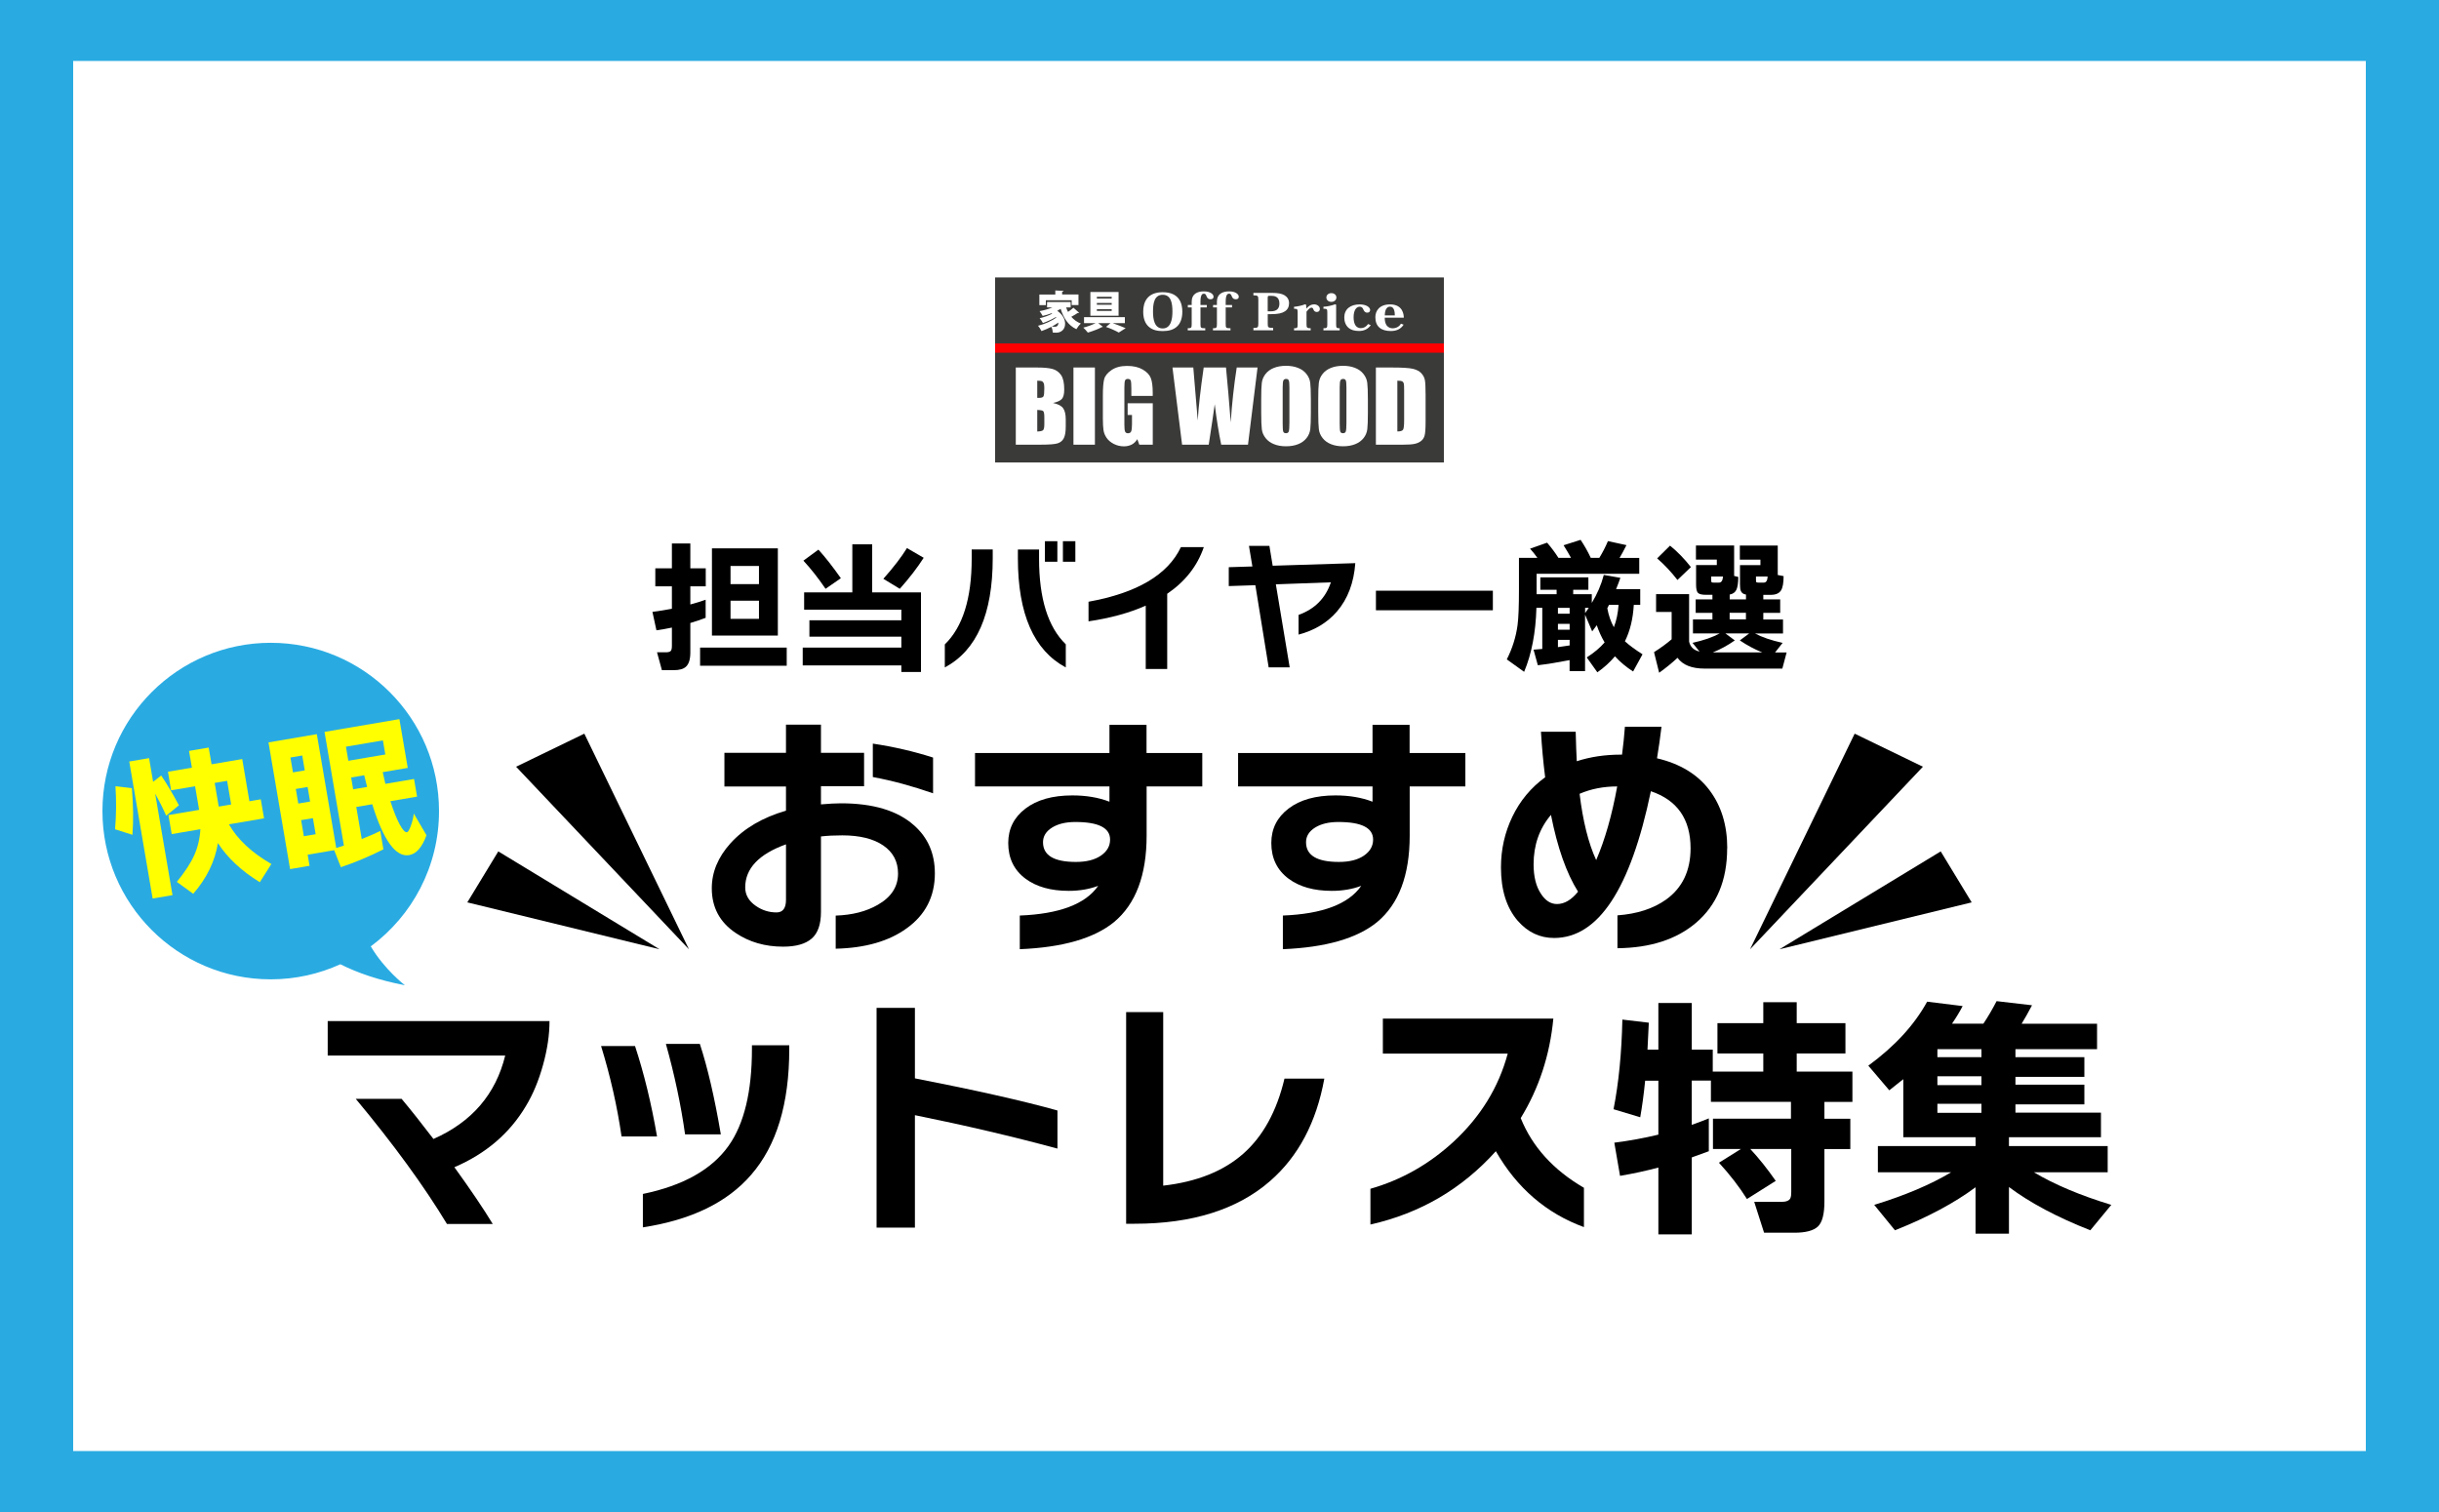 <svg xmlns="http://www.w3.org/2000/svg" id="_&#x30EC;&#x30A4;&#x30E4;&#x30FC;_1" data-name="&#x30EC;&#x30A4;&#x30E4;&#x30FC; 1" viewBox="0 0 500 310"><defs><style>      .cls-1 {        fill: #29abe2;      }      .cls-2 {        fill: #fff;      }      .cls-3 {        fill: #3a3a39;      }      .cls-4 {        fill: red;      }      .cls-5 {        fill: #555757;      }      .cls-6 {        fill: #ff0;      }    </style></defs><rect class="cls-2" y="0" width="500" height="310"></rect><path class="cls-1" d="M0,0v310h500V0H0ZM485,297.5H15V12.5h470v285Z"></path><g><g><rect class="cls-5" x="204" y="56.92" width="91.99" height="37.89"></rect><rect class="cls-3" x="204" y="56.92" width="91.99" height="37.89"></rect><g><path class="cls-2" d="M208.24,75.35h4.39c1.39,0,2.44.1,3.15.3.71.2,1.29.61,1.73,1.23.44.62.66,1.61.66,2.97,0,.92-.16,1.57-.47,1.93-.31.36-.92.64-1.83.84,1.02.22,1.71.57,2.07,1.07.36.5.54,1.26.54,2.29v1.47c0,1.07-.13,1.86-.39,2.38-.26.52-.68.87-1.25,1.06-.57.19-1.74.28-3.51.28h-5.09s0-15.83,0-15.83ZM212.64,78.05v3.52c.19,0,.33,0,.44,0,.43,0,.71-.1.83-.3.12-.2.18-.77.18-1.71,0-.5-.05-.84-.15-1.04-.1-.2-.22-.32-.38-.38-.16-.05-.46-.08-.91-.09ZM212.64,84.04v4.43c.62-.02,1.02-.11,1.19-.27.17-.16.26-.56.26-1.2v-1.48c0-.68-.08-1.09-.23-1.23-.15-.14-.56-.22-1.21-.24Z"></path><path class="cls-2" d="M224.46,75.35v15.83s-4.4,0-4.4,0v-15.83s4.4,0,4.4,0Z"></path><path class="cls-2" d="M236.33,81.17h-4.4v-1.44c0-.91-.04-1.47-.13-1.7-.08-.23-.28-.34-.6-.34-.27,0-.46.1-.55.29-.1.2-.15.7-.15,1.51v7.6c0,.71.05,1.18.15,1.4.1.22.29.34.59.34.32,0,.54-.13.65-.38.11-.25.17-.75.17-1.49v-1.88s-.89,0-.89,0v-2.4h5.15v8.49h-2.76s-.41-1.13-.41-1.13c-.3.49-.68.86-1.13,1.1-.46.24-1,.37-1.62.37-.74,0-1.43-.17-2.08-.5-.65-.34-1.13-.75-1.47-1.25s-.54-1.01-.63-1.56c-.08-.54-.13-1.36-.13-2.45v-4.7c0-1.51.09-2.61.26-3.29.17-.68.67-1.31,1.5-1.88.83-.57,1.89-.86,3.2-.86s2.36.25,3.21.74c.85.5,1.4,1.08,1.66,1.76.26.68.39,1.67.39,2.97v.68Z"></path><path class="cls-2" d="M257.8,75.35l-1.96,15.83h-5.49c-.5-2.43-.95-5.2-1.33-8.3-.18,1.33-.58,4.1-1.23,8.3h-5.46s-1.97-15.83-1.97-15.83h4.27s.46,5.52.46,5.52l.45,5.34c.16-2.76.57-6.38,1.22-10.86h4.57c.06.46.22,2.2.48,5.22l.49,6.02c.25-3.83.66-7.58,1.23-11.24h4.27Z"></path><path class="cls-2" d="M268.73,84.61c0,1.59-.04,2.72-.12,3.38-.08.66-.33,1.27-.75,1.81s-.99.97-1.71,1.26c-.72.29-1.55.44-2.51.44s-1.72-.14-2.44-.42c-.72-.28-1.3-.69-1.74-1.25-.44-.55-.7-1.16-.78-1.81-.08-.65-.13-1.79-.13-3.42v-2.71c0-1.59.04-2.72.12-3.38.08-.66.33-1.27.75-1.81.42-.55.99-.97,1.71-1.26.72-.29,1.55-.44,2.51-.44.91,0,1.72.14,2.44.42.72.28,1.3.69,1.74,1.25.44.55.7,1.16.78,1.81.08.65.13,1.79.13,3.42v2.71ZM264.33,79.41c0-.74-.04-1.21-.13-1.41-.09-.21-.27-.31-.54-.31-.23,0-.41.08-.53.25-.12.17-.18.66-.18,1.47v7.39c0,.92.04,1.49.12,1.7s.27.32.56.32.49-.12.57-.37.13-.84.13-1.77v-7.27Z"></path><path class="cls-2" d="M280.42,84.61c0,1.59-.04,2.72-.12,3.38-.08.66-.33,1.27-.75,1.81s-.99.97-1.71,1.26c-.72.29-1.55.44-2.51.44s-1.72-.14-2.44-.42c-.72-.28-1.3-.69-1.74-1.25-.44-.55-.7-1.16-.78-1.81-.08-.65-.13-1.79-.13-3.42v-2.71c0-1.59.04-2.72.12-3.38.08-.66.33-1.27.75-1.81.42-.55.99-.97,1.71-1.26.72-.29,1.55-.44,2.51-.44.91,0,1.72.14,2.44.42.72.28,1.3.69,1.74,1.25.44.55.7,1.16.78,1.81.08.65.13,1.79.13,3.42v2.71ZM276.02,79.41c0-.74-.04-1.21-.13-1.41-.09-.21-.27-.31-.54-.31-.23,0-.41.08-.53.25-.12.17-.18.66-.18,1.47v7.39c0,.92.04,1.49.12,1.7s.27.32.56.32.49-.12.57-.37.13-.84.13-1.77v-7.27Z"></path><path class="cls-2" d="M282.06,75.35h3.29c2.12,0,3.56.09,4.31.27.75.18,1.32.48,1.71.9.39.42.63.88.73,1.39.1.51.15,1.52.15,3.02v5.54c0,1.42-.07,2.37-.21,2.85-.14.48-.39.85-.75,1.12-.36.27-.79.46-1.32.57s-1.31.16-2.36.16h-5.55s0-15.83,0-15.83ZM286.46,78.05v10.41c.63,0,1.02-.12,1.17-.36s.22-.88.22-1.94v-6.15c0-.72-.02-1.18-.07-1.38-.05-.2-.16-.35-.33-.44-.17-.09-.5-.14-.98-.14Z"></path></g><g><g><path class="cls-2" d="M235.48,66.97c-.68-.61-1.12-1.59-1.12-3.08,0-1.83.74-3.98,4-3.98,3.54,0,4.02,2.49,4.02,3.98s-.44,2.47-1.12,3.08c-.7.64-1.67.91-2.9.91-1,0-2.08-.17-2.88-.91ZM236.37,63.89c0,1.51.26,3.45,1.98,3.45s2-1.96,2-3.45c0-1.6-.22-3.45-1.99-3.45s-1.99,1.84-1.99,3.45Z"></path><path class="cls-2" d="M243.5,67.3c.71,0,.8-.07.8-.87v-3.4s-.79,0-.79,0v-.5h.79s0-.69,0-.69c0-1.58,1.16-2.1,2.48-2.1,1.4,0,2,.62,2,1.09,0,.32-.18.53-.63.53-.5,0-.66-.29-.79-.58-.12-.29-.21-.57-.55-.57-.17,0-.32.06-.43.2-.17.23-.28.64-.28,1.4v.72s1.3,0,1.3,0v.5h-1.3s0,3.43,0,3.43c0,.78.07.84.98.84v.43h-3.59v-.43Z"></path><path class="cls-2" d="M248.67,67.3c.71,0,.8-.07.8-.87v-3.4s-.79,0-.79,0v-.5h.79s0-.69,0-.69c0-1.58,1.16-2.1,2.48-2.1,1.4,0,2,.62,2,1.09,0,.32-.18.53-.63.53-.5,0-.66-.29-.79-.58-.12-.29-.21-.57-.55-.57-.17,0-.32.06-.43.2-.17.23-.28.64-.28,1.4v.72s1.3,0,1.3,0v.5h-1.3s0,3.43,0,3.43c0,.78.07.84.98.84v.43h-3.59v-.43Z"></path><path class="cls-2" d="M256.95,67.24c.91,0,1.01-.12,1.01-.88v-4.93c0-.77-.1-.88-1.01-.88v-.5h3.77c1.29,0,2.05.15,2.63.5.57.35.91.91.91,1.61s-.27,1.31-.87,1.68c-.58.38-1.36.57-2.86.57h-.64s0,1.94,0,1.94c0,.77.06.88,1.11.88v.49h-4.05v-.49ZM260.51,63.83c1.35,0,1.77-.67,1.77-1.61,0-1.48-1.09-1.57-1.71-1.57h-.41c-.25,0-.28.1-.28.57v2.61s.63,0,.63,0Z"></path><path class="cls-2" d="M267.8,63.25h.02c.52-.57.95-.85,1.59-.85.52,0,1.16.35,1.16.95,0,.36-.22.61-.61.61-.31,0-.54-.13-.68-.45-.12-.33-.22-.43-.42-.43-.3,0-.6.29-1.02.82v2.56c0,.71.09.84.85.84v.43h-3.41v-.43c.68,0,.74-.07.74-.84v-2.39c0-.68-.06-.77-.74-.77v-.4c.68-.06,1.52-.22,2.27-.51l.21.09.04.76Z"></path><path class="cls-2" d="M273.91,62.49v3.97c0,.75.07.84.73.84v.43h-3.33v-.43c.73,0,.79-.09.79-.85v-2.34c0-.76-.05-.81-.79-.81v-.41c.75-.04,1.55-.2,2.4-.5l.21.09ZM273.96,60.99c0,.53-.45.9-1.03.9s-1.02-.37-1.02-.9.45-.89,1.02-.89c.61,0,1.03.39,1.03.89Z"></path><path class="cls-2" d="M281.01,66.67c-.6.84-1.44,1.19-2.4,1.19s-1.64-.22-2.13-.62c-.59-.5-.9-1.27-.9-2.14,0-1.71,1.24-2.69,3.16-2.69,1.38,0,2.14.61,2.14,1.14,0,.33-.21.55-.58.55-.47,0-.66-.31-.8-.62-.15-.38-.36-.6-.74-.6-.71,0-1.27.72-1.27,2.18,0,.7.14,1.29.39,1.66.26.38.65.56,1.08.56.64,0,1.11-.3,1.5-.84l.53.22Z"></path><path class="cls-2" d="M287.74,66.58c-.61.93-1.52,1.29-2.61,1.29-2,0-3.18-.92-3.18-2.84,0-1.32.86-2.62,3.01-2.62,2.69,0,2.82,2.18,2.82,2.72h-3.91c0,.67.12,1.21.42,1.62.3.37.74.56,1.19.56.96,0,1.51-.56,1.72-.95l.54.21ZM285.94,64.66c0-.65-.1-1.79-.98-1.79-.84,0-1.07.99-1.08,1.79h2.07Z"></path></g><g><path class="cls-2" d="M218.57,63.05c.1.31.23.61.38.9.4-.27.81-.59,1.1-.86l1.18,1.04s-.12.05-.21.05c-.04,0-.07,0-.11,0-.32.22-.83.53-1.29.77.51.6,1.16,1.08,1.96,1.39-.31.26-.72.79-.92,1.15-1.68-.79-2.62-2.25-3.22-4.17-.21.14-.45.27-.7.4,1.16.8,1.61,1.82,1.61,2.67,0,1.15-.81,1.82-1.81,1.82-.22,0-.47,0-.71-.02-.02-.34-.1-.81-.31-1.18-.67.34-1.37.65-2.01.87-.16-.33-.45-.8-.72-1.09,1.3-.3,2.83-.99,3.75-1.69l-.08-.1c-.78.47-1.83.95-2.66,1.23-.15-.29-.43-.74-.67-.99.83-.18,1.87-.54,2.58-.93l-.13-.09c-.59.23-1.21.41-1.83.55-.13-.25-.44-.74-.63-.98.9-.16,1.83-.42,2.62-.76h-1.09v-1.11h4.84v1.11h-.9ZM214.4,61.57v.99h-1.33v-2.18h3.27s0-.83,0-.83l1.68.09c0,.1-.08.16-.28.19v.54s3.35,0,3.35,0v2.18h-1.39v-.99s-5.31,0-5.31,0ZM216.96,66.14c-.4.28-.87.56-1.35.82.24.02.45.03.64.03s.38-.03.49-.17c.15-.11.24-.35.21-.67Z"></path><path class="cls-2" d="M230.6,66.25h-2.51c.96.34,2.04.75,2.67,1.04l-1.41.89c-.58-.33-1.63-.82-2.62-1.15l.93-.78h-2.53s.98.76.98.76c-.05.03-.11.05-.2.05-.69.37-1.94.86-2.9,1.13-.22-.29-.63-.74-.93-1.02.82-.19,1.85-.58,2.53-.92h-2.38v-1.22h8.37v1.22ZM229.31,59.86v4.87h-5.78v-4.87h5.78ZM227.9,61.21v-.36s-3.04,0-3.04,0v.36s3.04,0,3.04,0ZM227.9,62.48v-.36s-3.04,0-3.04,0v.36s3.04,0,3.04,0ZM227.9,63.75v-.36s-3.04,0-3.04,0v.36s3.04,0,3.04,0Z"></path></g></g><rect class="cls-4" x="204" y="70.42" width="92" height="1.89"></rect></g><g><g><path d="M144.66,126.67c-1.02.39-2.06.74-3.14,1.06v6.04c0,1.41-.3,2.38-.91,2.93-.51.47-1.34.7-2.49.7h-2.43l-1-3.66h1.76c.51,0,.85-.08,1.03-.25s.26-.52.26-1.07v-3.75c-.98.21-2.03.4-3.17.56l-.82-3.78c1.37-.18,2.7-.39,3.99-.64v-4.6h-3.4v-3.69h3.4v-5.1h3.78v5.1h3.16v3.69h-3.16v3.72c1.23-.33,2.28-.65,3.14-.97v3.72ZM161.28,136.49h-17.76v-3.72h17.76v3.72ZM159.46,130.31h-13.51v-17.88h13.51v17.88ZM155.59,119.76v-3.72h-5.83v3.72h5.83ZM155.59,126.88v-3.72h-5.83v3.72h5.83Z"></path><path d="M188.8,137.78h-4.02v-1.35h-20.22v-3.66h20.22v-2.23h-18.85v-3.37h18.85v-2.17h-19.93v-3.55h9.88v-9.85h4.07v9.85h10v16.33ZM172.38,118.55l-3.14,2.17c-1.49-2.19-3-4.11-4.54-5.77l3.08-2.26c1.39,1.52,2.92,3.48,4.6,5.86ZM189.36,114.36c-1.33,2.07-2.96,4.19-4.9,6.36l-3.37-2.05c2.11-2.38,3.72-4.48,4.84-6.3l3.43,1.99Z"></path><path d="M203.51,114.45c0,11.43-3.27,18.9-9.82,22.39v-4.72c3.67-3.56,5.51-9.42,5.51-17.59v-1.88h4.31v1.79ZM218.49,136.84c-6.55-3.5-9.82-10.96-9.82-22.39v-1.79h4.34v1.88c0,8.17,1.83,14.02,5.48,17.56v4.75ZM216.76,115.18h-2.55v-4.22h2.55v4.22ZM220.45,115.18h-2.55v-4.22h2.55v4.22Z"></path><path d="M246.78,112.19c-1.33,3.87-3.83,7.05-7.5,9.55v15.42h-4.4v-12.99c-3.34,1.49-7.25,2.56-11.73,3.22v-4.02c9.95-1.8,16.26-5.53,18.94-11.2h4.69Z"></path><path d="M277.84,115.45c-.29,4.03-1.54,7.33-3.75,9.91-1.99,2.31-4.62,3.89-7.88,4.75v-4.04c3.32-1.19,5.53-3.42,6.62-6.68l-11.28.41,2.84,17.03h-4.31l-2.73-16.85-5.45.18v-3.87l4.84-.15-.7-4.22h4.19l.67,4.07,16.94-.53Z"></path><path d="M306.04,125.12h-23.97v-4.01h23.97v4.01Z"></path><path d="M333.42,111.78c-.51,1.02-.98,1.89-1.41,2.61h4.04v3.25h-21.04v4.19h4.1v-.91h-3.34v-2.55h9.85v2.55h-3.11v.91h3.81v1.79c1.13-1.86,1.95-3.77,2.46-5.74l3.4.59c-.22.64-.51,1.42-.88,2.32h4.95v3.22h-1.32c-.16,2.85-.76,5.35-1.82,7.47.82.76,2.02,1.65,3.61,2.67l-1.93,3.52c-1.41-.9-2.65-1.93-3.72-3.11-1,1.19-2.2,2.29-3.61,3.28l-2.17-3.05c1.52-.98,2.74-2,3.66-3.08-.67-1.13-1.2-2.31-1.61-3.52-.33.47-.65.89-.94,1.26l-1.46-3.43v11.58h-3.17v-2.26c-2.4.47-4.57.82-6.51,1.05l-.88-3.19c.39-.04.99-.09,1.79-.15v-8.44h-1.2c-.14,5.08-.98,9.46-2.52,13.13l-3.55-2.55c1.13-2.23,1.87-4.56,2.2-7.01.2-1.5.29-3.93.29-7.27v-6.54h3.78c-.47-.66-.97-1.29-1.5-1.88l3.49-1.23c.92,1.07,1.69,2.11,2.32,3.11h2.58c-.41-.76-.92-1.62-1.52-2.58l3.49-1.11c.78,1.17,1.48,2.4,2.08,3.69h1.76c.68-1.11,1.27-2.26,1.76-3.43l3.78.82ZM321.78,125.82v-1.2h-2.4v1.2h2.4ZM321.78,129.11v-1.2h-2.4v1.2h2.4ZM319.38,132.68c1.04-.14,1.84-.25,2.4-.35v-1.14h-2.4v1.5ZM325.71,124.62h-.76v1.08c.18-.23.43-.6.76-1.08ZM330.84,128.61c.53-1.35.85-2.88.97-4.6h-1.96c-.08.16-.2.39-.35.7.27,1.47.72,2.77,1.35,3.9Z"></path><path d="M343.88,134.88c-1.15,1.07-2.4,2.09-3.75,3.05l-1.05-4.22c1.39-.88,2.59-1.76,3.61-2.64v-5.6h-3.19v-3.66h6.77v9.73c.23,1.09.95,1.78,2.14,2.05l-1.44-1.79c2.29-.51,4.14-1.15,5.57-1.93h-5.48v-2.87h3.99v-1.35h-3.43v-2.76h3.43v-.94h-1.35c-.8,0-1.33-.13-1.6-.38-.26-.25-.4-.82-.4-1.7v-4.02h4.25v-1.11h-4.28v-2.9h7.83v6.24l.85.21c0,1.19-.13,2.06-.38,2.61-.26.55-.71.88-1.38,1v1h3.34v-1c-.53-.08-.88-.32-1.05-.73-.12-.27-.18-.73-.18-1.38v-3.93h4.19v-1.11h-4.22v-2.9h7.77v6.04l1.2.23c0,1.41-.18,2.38-.53,2.93-.39.61-1.09.91-2.11.91h-1.52v.94h3.46v2.76h-3.46v1.35h4.04v2.87h-5.74c1.43.76,3.31,1.41,5.66,1.93l-1.55,1.96h2.37l-.88,3.31h-15.91c-2.64,0-4.5-.73-5.57-2.2ZM346.64,116.27l-2.76,2.64c-1.25-1.62-2.64-3.1-4.16-4.43l2.64-2.61c1.52,1.23,2.95,2.7,4.28,4.4ZM353.23,118.2h-2.43v.73c0,.25.03.41.1.45.07.05.22.07.45.07h1.05c.49,0,.76-.42.82-1.26ZM355.64,131.3c-1.45,1.02-2.95,1.84-4.51,2.46h10.14c-1.6-.64-3.14-1.47-4.6-2.46l1.93-1.44h-4.9l1.94,1.44ZM357.92,126.99v-1.35h-3.34v1.35h3.34ZM362.38,118.2h-2.4v.73c0,.25.03.41.1.45s.22.07.45.07h1.05c.49,0,.75-.42.79-1.26Z"></path></g><g><path d="M101.03,250.95h-9.4c-4.71-7.79-10.94-16.34-18.7-25.66h9.4c1.98,2.37,4.16,5.12,6.53,8.23,7.86-3.47,12.77-9.17,14.71-17.11h-36.39v-7.06h45.47c0,2.8-.44,5.8-1.33,9-.89,3.21-2.05,6.01-3.51,8.42-3.33,5.6-8.22,9.78-14.66,12.54,3.33,4.61,5.95,8.48,7.86,11.63Z"></path><path d="M134.7,233h-7.28c-.89-6.13-2.28-12.31-4.2-18.54h6.96c1.84,5.6,3.35,11.78,4.51,18.54ZM161.8,215.1c0,11.19-2.6,19.78-7.81,25.76-4.89,5.67-12.29,9.26-22.2,10.78v-6.85c8.25-1.7,14.11-4.99,17.58-9.88,3.19-4.5,4.78-11.12,4.78-19.87v-.74h7.65v.8ZM147.77,232.57h-7.33c-.85-6.05-2.16-12.23-3.93-18.54h6.96c1.59,4.85,3.03,11.03,4.3,18.54Z"></path><path d="M216.78,235.49c-9.17-2.48-18.91-4.76-29.22-6.85v23.05h-7.86v-45.05h7.86v14.45c12.36,2.41,22.1,4.6,29.22,6.59v7.81Z"></path><path d="M271.49,221.15c-1.63,8.96-5.33,15.95-11.1,20.98-6.69,5.84-15.95,8.77-27.78,8.77h-1.75v-43.4h7.6v35.59c6.87-.78,12.33-2.96,16.39-6.53,4.06-3.58,6.88-8.71,8.47-15.41h8.18Z"></path><path d="M324.71,251.59c-7.72-2.83-13.74-8.02-18.06-15.56-6.94,7.72-15.51,12.73-25.71,15.03v-7.33c6.34-1.81,12-5.01,17-9.61,5.56-5.13,9.28-11.17,11.15-18.11h-25.6v-7.17h34.95c-.71,7.47-2.94,14.27-6.69,20.4,2.37,5.88,6.69,10.64,12.96,14.29v8.07Z"></path><path d="M350.32,236.03c-1.24.46-2.41.88-3.5,1.27v15.78h-6.85v-13.7c-2.52.67-5.13,1.24-7.86,1.7l-1.17-6.8c3.08-.39,6.09-.94,9.03-1.65v-11.05h-2.71c-.28,2.8-.62,5.29-1.01,7.49l-5.47-1.65c1.06-5.38,1.66-11.51,1.81-18.38l5.42.64c-.07,1.49-.16,3.33-.27,5.52h2.23v-9.56h6.85v9.56h4.3v4.51h10.36v-3.72h-9.4v-6.21h9.4v-4.3h6.85v4.3h9.99v6.21h-9.99v3.72h11.42v6.21h-5.74v3.45h5.31v6.21h-5.31v10.78c0,2.55-.44,4.25-1.33,5.1-.89.85-2.5,1.28-4.83,1.28h-6.21l-2.02-6.32h5.52c1.06,0,1.7-.27,1.91-.8.11-.28.16-.69.16-1.22v-8.82h-8.39c1.77,1.91,3.51,4.09,5.21,6.53l-5.9,3.72c-1.56-2.48-3.47-4.96-5.74-7.44l4.51-2.82h-5.74v-6.21h15.99v-3.45h-16.41v-4.36h-3.93v9.08c1.2-.42,2.37-.87,3.5-1.33v6.69Z"></path><path d="M416.56,206.12c-.78,1.49-1.49,2.74-2.12,3.77h15.46v5.21h-16.73v1.65h14.13v4.04h-14.13v1.59h14.13v4.04h-14.13v1.7h17.53v5.04h-18.86v1.81h20.24v5.37h-15.14c4.21,2.51,9.51,4.75,15.88,6.69l-4.3,5.21c-6.83-2.69-12.39-5.65-16.68-8.87v9.56h-6.85v-9.51c-4.32,3.22-9.83,6.16-16.52,8.82l-4.25-5.21c6.34-1.95,11.6-4.18,15.78-6.69h-15.03v-5.37h20.03v-1.81h-14.82v-11.9c-.82.67-1.77,1.43-2.87,2.28l-4.3-5.05c5.42-3.97,9.44-8.34,12.06-13.12l7.28.9c-.57,1.1-1.29,2.3-2.18,3.61h6.43c.88-1.31,1.79-2.85,2.71-4.62l7.28.85ZM397.17,215.1v1.65h9.03v-1.65h-9.03ZM406.2,222.48v-1.81h-9.03v1.81h9.03ZM406.2,228.16v-1.86h-9.03v1.86h9.03Z"></path></g><g><g><path d="M191.65,179.04c0,4.78-1.94,8.56-5.82,11.32-3.63,2.62-8.47,4.01-14.51,4.15v-6.79c3.38-.11,6.26-.84,8.63-2.21,2.77-1.58,4.15-3.72,4.15-6.42,0-2.44-1.01-4.36-3.02-5.74-2.01-1.38-4.82-2.08-8.41-2.08-1.58,0-3.04.07-4.37.22v15.48c0,2.55-.64,4.38-1.91,5.47-1.28,1.1-3.23,1.65-5.85,1.65-3.7,0-6.94-.94-9.71-2.8-3.27-2.19-4.91-5.25-4.91-9.17,0-3.31,1.28-6.38,3.83-9.22,2.77-3.06,6.56-5.29,11.38-6.69v-4.96h-12.62v-6.9h12.62v-5.77h7.17v5.77h8.84v6.85h-8.84v3.72c1.62-.14,2.98-.22,4.1-.22,6.58,0,11.56,1.49,14.94,4.48,2.88,2.52,4.31,5.81,4.31,9.87ZM161.13,184.49v-11.38c-5.57,2.01-8.36,4.96-8.36,8.84,0,1.51.72,2.77,2.16,3.77,1.29.9,2.71,1.35,4.26,1.35,1.29,0,1.94-.86,1.94-2.59ZM191.28,162.65c-4.21-1.47-8.32-2.59-12.35-3.34v-6.85c4.31.65,8.43,1.6,12.35,2.86v7.33Z"></path><path d="M246.49,161.24h-11.43v10.08c0,8.12-2.23,14.04-6.69,17.74-4.1,3.34-10.53,5.19-19.31,5.55v-6.9c8.12-.32,13.48-2.35,16.07-6.09-1.8.68-3.81,1.03-6.04,1.03-3.67,0-6.61-.83-8.84-2.48-2.37-1.76-3.56-4.21-3.56-7.33,0-2.91,1.18-5.27,3.53-7.06,2.35-1.8,5.56-2.7,9.62-2.7,2.84,0,5.37.43,7.6,1.29v-3.13h-27.56v-6.85h27.56v-5.77h7.6v5.77h11.43v6.85ZM227.57,172.14c0-2.41-2.37-3.61-7.12-3.61-1.98,0-3.58.39-4.8,1.16-1.22.77-1.83,1.77-1.83,2.99,0,2.7,2.25,4.04,6.74,4.04,2.16,0,3.86-.43,5.12-1.29,1.26-.86,1.89-1.96,1.89-3.29Z"></path><path d="M300.42,161.24h-11.43v10.08c0,8.12-2.23,14.04-6.69,17.74-4.1,3.34-10.53,5.19-19.31,5.55v-6.9c8.12-.32,13.48-2.35,16.07-6.09-1.8.68-3.81,1.03-6.04,1.03-3.67,0-6.61-.83-8.84-2.48-2.37-1.76-3.56-4.21-3.56-7.33,0-2.91,1.18-5.27,3.53-7.06,2.35-1.8,5.56-2.7,9.62-2.7,2.84,0,5.37.43,7.6,1.29v-3.13h-27.56v-6.85h27.56v-5.77h7.6v5.77h11.43v6.85ZM281.49,172.14c0-2.41-2.37-3.61-7.12-3.61-1.98,0-3.58.39-4.8,1.16-1.22.77-1.83,1.77-1.83,2.99,0,2.7,2.25,4.04,6.74,4.04,2.16,0,3.86-.43,5.12-1.29,1.26-.86,1.89-1.96,1.89-3.29Z"></path><path d="M354.07,173.92c0,6.58-2.14,11.68-6.42,15.31-3.99,3.38-9.35,5.11-16.07,5.18v-6.74c4.03-.29,7.35-1.37,9.98-3.24,3.34-2.41,5.01-5.91,5.01-10.51,0-5.97-2.72-9.87-8.14-11.7-4.17,20.06-10.78,30.09-19.84,30.09-2.91,0-5.39-1.17-7.44-3.51-2.3-2.66-3.45-6.31-3.45-10.95,0-3.7.78-7.18,2.35-10.43,1.56-3.25,3.8-5.94,6.71-8.06-.4-3.16-.68-6.27-.86-9.33h7.12c.07,2.63.14,4.64.22,6.04,2.77-.9,5.77-1.35,9.01-1.35h.27c.25-1.91.45-3.81.59-5.72h7.5c-.25,2.12-.56,4.28-.92,6.47,4.71,1.11,8.29,3.28,10.73,6.5,2.44,3.22,3.67,7.2,3.67,11.94ZM323.5,182.81c-2.37-3.77-4.22-9.02-5.55-15.74-2.37,2.8-3.56,6.18-3.56,10.14,0,2.52.5,4.53,1.51,6.04.9,1.4,2,2.1,3.29,2.1,1.51,0,2.95-.84,4.31-2.53ZM331.53,161.24c-2.8,0-5.37.5-7.71,1.51.68,5.61,1.81,10.14,3.4,13.59,1.8-4.17,3.24-9.2,4.31-15.1Z"></path></g><g><polygon points="105.8 157.2 119.79 150.42 141.23 194.62 105.8 157.2"></polygon><polygon points="95.8 185.01 102.15 174.56 135.2 194.62 95.8 185.01"></polygon></g><g><polygon points="394.2 157.2 380.21 150.42 358.77 194.62 394.2 157.2"></polygon><polygon points="404.2 185.01 397.85 174.56 364.8 194.62 404.2 185.01"></polygon></g></g></g></g><g><path class="cls-1" d="M76.01,194.03c8.49-6.28,13.99-16.37,13.99-27.74,0-19.05-15.45-34.5-34.5-34.5s-34.5,15.45-34.5,34.5,15.45,34.5,34.5,34.5c5.09,0,9.92-1.11,14.27-3.09,3.56,1.78,7.9,3.28,13.24,4.3,0,0-4.2-3.21-7-7.97Z"></path><g><path class="cls-6" d="M27.04,161.6c.29,3.49.33,6.68.11,9.56l-3.56-1.14c.25-2.94.28-5.88.08-8.82l3.37.4ZM35.35,183.53l-4.06.69-4.79-28.09,4.06-.69.83,4.85,1.66-1.29c1.21,1.8,2.42,3.84,3.63,6.11l-2.61,2.13c-.73-1.65-1.49-3.16-2.26-4.54l3.55,20.82ZM44.67,172.87c-.61,3.75-2.3,7.21-5.06,10.38l-3.36-2.44c1.64-2.01,2.83-3.83,3.57-5.47.73-1.64,1.15-3.41,1.26-5.33l-5.88,1-.67-3.9,6.29-1.07-.83-4.84-4.91.84-.65-3.81,4.91-.84-.59-3.43,4.03-.69.59,3.43,6.29-1.07,1.47,8.65,2.33-.4.67,3.9-7.2,1.23c1.78,3.11,4.68,5.82,8.7,8.13l-2.37,3.74c-3.74-2.3-6.6-4.97-8.59-8.02ZM44.01,160.52l.83,4.85,2.55-.43-.83-4.85-2.55.43Z"></path><path class="cls-6" d="M78.58,174.15c-2.84,1.43-5.74,2.65-8.7,3.65l-1.37-3.49-5.44.93.39,2.27-3.99.68-4.43-25.98,9.91-1.69,3.98,23.34c.35-.1.87-.27,1.57-.49l-3.97-23.31,15.35-2.62,1.71,10-5.13.87c.23,1.08.41,1.88.54,2.4l5.88-1,.62,3.62-5.47.93c.64,2.01,1.28,3.59,1.89,4.74s1.13,1.7,1.52,1.63c.21-.04.47-.47.78-1.31.31-.84.51-1.68.61-2.52l2.6,4.45c-.9,2.46-2.08,3.82-3.55,4.07-2.75.47-5.27-3.01-7.57-10.43l-3.27.56,1.12,6.57c1.5-.58,2.76-1.13,3.8-1.65l.64,3.77ZM62.48,157.95l-.52-3.05-2.42.41.52,3.05,2.42-.41ZM63.57,164.34l-.51-2.99-2.42.41.51,2.99,2.42-.41ZM64.71,171.04l-.56-3.3-2.42.41.56,3.3,2.42-.41ZM78.99,154.69l-.49-2.89-7.58,1.29.49,2.89,7.58-1.29ZM75.26,161.34c-.14-.54-.34-1.34-.6-2.39l-2.67.46.41,2.42,2.86-.49Z"></path></g></g></svg>